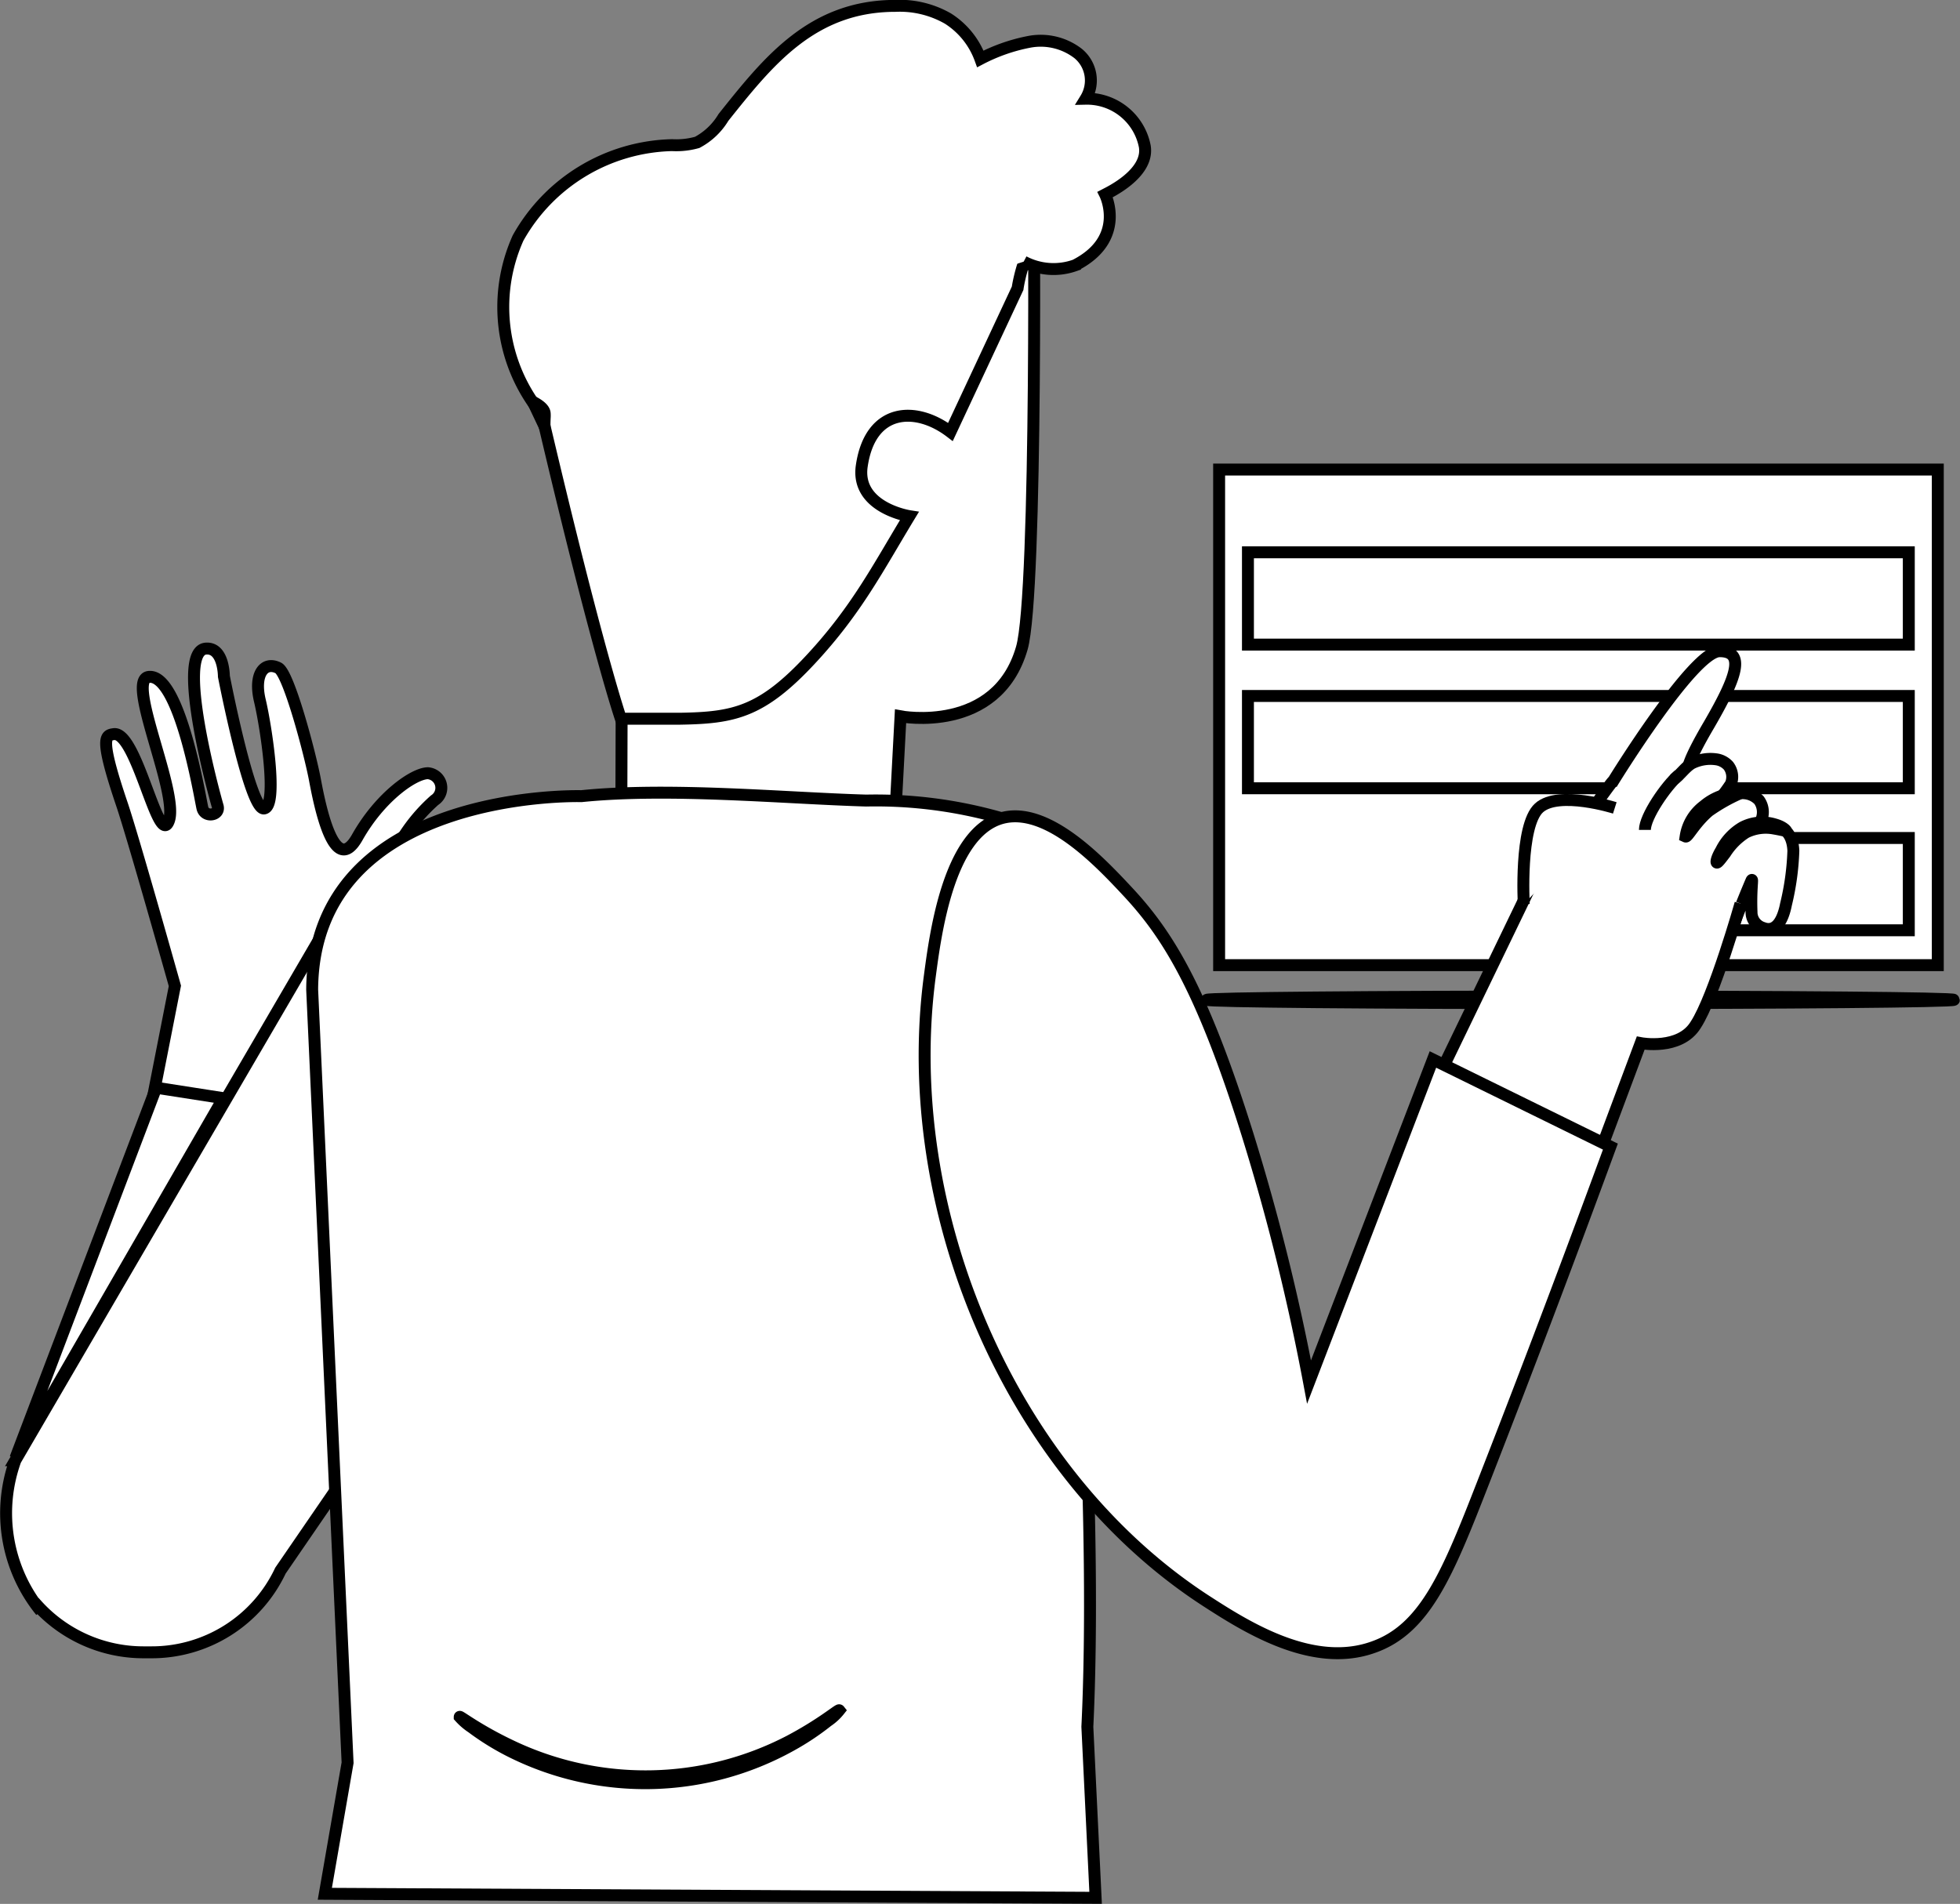 <svg id="Layer_3" data-name="Layer 3" xmlns="http://www.w3.org/2000/svg" viewBox="0 0 106.8 103.76"><rect x="0" y="0" width="106.8" height="103.76" fill="#808080" stroke="none"/><defs><style>.cls-1{fill:#fff;}.cls-1,.cls-2{stroke:#000;stroke-miterlimit:10;stroke-width:0.65px;}.cls-2{fill:none;}</style></defs><title>fill-the-form</title><rect class="cls-1" x="66.43" y="25.59" width="39.16" height="27.01"/><path class="cls-1" d="M152.05,99c0,.1-9.11.18-20.36.18s-20.35-.08-20.35-.18,9.11-.18,20.35-.18S152.05,98.9,152.05,99Z" transform="translate(-45.58 -44.51)"/><rect class="cls-1" x="68" y="30.1" width="36.01" height="5.03"/><rect class="cls-1" x="68" y="37.93" width="36.01" height="5.03"/><rect class="cls-1" x="86.01" y="45.67" width="18" height="5.03"/><path class="cls-1" d="M140.83,89.63s2.38-.89,2.47,1.25a14.27,14.27,0,0,1-.4,2.91c-.15.77-.5,1.58-1.25,1.29a.89.89,0,0,1-.63-.86c-.05-1.27.09-1.89,0-1.73-1,2.32-2.66,6.92-2.56,6.65l-9.89-5.07s4.79-7,4.92-7h0S137.84,80,139.28,80s.92,1.43-.57,4c-1.3,2.21-1.14,2.44-1.14,2.44" transform="translate(-45.58 -44.51)"/><path class="cls-1" d="M138.27,88.61a6.88,6.88,0,0,1,1.14-.66,2.43,2.43,0,0,1,1.3-.2,1.23,1.23,0,0,1,.72.37,1.11,1.11,0,0,1,.13,1.06c-.12.35,0,.2-.25.49" transform="translate(-45.58 -44.51)"/><path class="cls-1" d="M136.77,87c.35-.23.7-.77,1.08-.93a2.26,2.26,0,0,1,1.23-.18,1.1,1.1,0,0,1,.68.35,1,1,0,0,1,.13,1,8.88,8.88,0,0,1-1.11,1.37" transform="translate(-45.58 -44.51)"/><path class="cls-1" d="M130.27,90.14l-6.93,14.35,7.64,7.57,4-10.7s2.14.41,3-1c1-1.53,2.44-6.61,2.44-6.61" transform="translate(-45.58 -44.51)"/><path class="cls-1" d="M135.21,89.74c0-.72,1.14-2.39,1.85-3" transform="translate(-45.58 -44.51)"/><path class="cls-1" d="M142.9,89.8s-.27-.07-.68-.14a2.42,2.42,0,0,0-1.51.22A3.65,3.65,0,0,0,139.59,91c-.25.33-.41.54-.46.52s0-.28.23-.66a3,3,0,0,1,1.17-1.26,2.33,2.33,0,0,1,1.76-.16C142.73,89.56,142.92,89.77,142.9,89.8Z" transform="translate(-45.58 -44.51)"/><path class="cls-1" d="M140.32,87.78a9.66,9.66,0,0,0-1.63.93c-.77.66-1.15,1.44-1.26,1.39a2.55,2.55,0,0,1,1-1.67,3,3,0,0,1,1.28-.64C140.08,87.71,140.31,87.74,140.32,87.78Z" transform="translate(-45.58 -44.51)"/><path class="cls-1" d="M128.61,93.79s-.24-4.28.83-5.25,4.13,0,4.13,0" transform="translate(-45.58 -44.51)"/><path class="cls-1" d="M66.23,94c.11-.58.25-1.25.46-2a5.85,5.85,0,0,1,.87-1.88,9.4,9.4,0,0,1,1.7-2,.8.8,0,0,0-.36-1.47c-.75,0-2.59,1.26-3.85,3.49S63,88.39,62.74,87s-1.43-5.83-2-6.09c-.77-.38-1.34.35-1,1.78s1,5.76.23,5.88-2.19-7.2-2.19-7.2,0-1.61-1-1.51c-1.65.19.45,7.86.66,8.58.15.51-.7.66-.83.11s-1.23-7.33-2.92-7.15c-1.29.14,1.66,6.33,1.09,7.85s-1.75-4.91-3-4.73c-.46.06-.79.17.43,3.78.6,1.75,2.9,9.94,2.9,9.94l-1.32,6.71,10.52,2.58Z" transform="translate(-45.58 -44.51)"/><path class="cls-1" d="M79.53,57.58,79.43,91l14.79.68.43-8.13s5.25,1,6.61-3.72c.87-3,.65-26.37.65-26.37Z" transform="translate(-45.58 -44.51)"/><path class="cls-1" d="M103.86,55.88c-2.33.65-2.83,4.34-2.83,4.34l-3.66,7.83c-1.86-1.42-4.36-1.34-4.83,1.84-.35,2.29,2.59,2.75,2.59,2.75-1.71,2.82-2.87,5.11-5.36,7.79-2.7,2.91-4.21,3.2-7.13,3.25H79.41S78.14,80,75.22,67.59c0-.06,0-.17-.07-.3a15,15,0,0,1,.52-7.1c1.37-4,10.75-3.58,15.93-9.43S111.21,53.84,103.86,55.88Z" transform="translate(-45.58 -44.51)"/><path class="cls-1" d="M75.19,67.19a9.18,9.18,0,0,1-1.38-9.71,9.88,9.88,0,0,1,8.39-5.06,4.18,4.18,0,0,0,1.37-.15A3.69,3.69,0,0,0,85,50.91c2.44-3.06,4.83-6.08,9.37-6.08a5.28,5.28,0,0,1,2.86.69A4.37,4.37,0,0,1,99,47.72a9.67,9.67,0,0,1,2.66-.93,3.34,3.34,0,0,1,2.66.63,1.9,1.9,0,0,1,.42,2.47,3.21,3.21,0,0,1,3.22,2.6c.24,1.47-1.93,2.5-2.16,2.62,0,0,1.2,2.41-1.64,3.86a3.49,3.49,0,0,1-2.8-.2" transform="translate(-45.58 -44.51)"/><path class="cls-1" d="M64.5,93.09l-18.08,31a8.47,8.47,0,0,0,1.39,8.23l-.37-.51a7.83,7.83,0,0,0,6,2.75h.34a7.75,7.75,0,0,0,7.08-4.45l4.24-6.18Z" transform="translate(-45.58 -44.51)"/><path class="cls-1" d="M103.65,90.4a24.77,24.77,0,0,0-10.87-2.26c-4.45-.13-10.72-.73-15.52-.24,0,0-14.61-.43-14.67,10.55l1.93,42.13-1.24,7.14,42,.22-.45-9.32c.54-11.09-.61-26.79-.61-26.79.67-6,4-8.64,4.51-12.51C109.18,95.89,106.82,92,103.65,90.4Z" transform="translate(-45.58 -44.51)"/><path class="cls-1" d="M91.31,137.72a2.82,2.82,0,0,1-.64.59,14.24,14.24,0,0,1-2,1.33,16.36,16.36,0,0,1-15.38.26,14.11,14.11,0,0,1-2-1.25,3.36,3.36,0,0,1-.66-.57c0-.06,1,.73,2.82,1.59a17,17,0,0,0,15.13-.26C90.33,138.49,91.27,137.67,91.31,137.72Z" transform="translate(-45.58 -44.51)"/><polygon class="cls-1" points="0.84 79.47 12.17 59.85 8.51 59.28 0.84 79.47"/><path class="cls-1" d="M133.33,107l-9.67-4.75-6.75,17.58a120,120,0,0,0-3.33-13.42c-2.48-7.94-4.35-10.93-6.5-13.25-1.52-1.63-4.43-4.76-6.93-4.06-2.91.83-3.61,6.4-3.91,8.65-1.67,12.64,4.32,27.11,15.17,34.08,2.17,1.4,5.74,3.62,9,2.45,2.85-1,4.07-4.05,6-9C129.33,117.8,131.66,111.55,133.33,107Z" transform="translate(-45.58 -44.51)"/><path class="cls-1" d="M129.37,120.35" transform="translate(-45.58 -44.51)"/><path class="cls-1" d="M105.31,87.15" transform="translate(-45.58 -44.51)"/><path class="cls-1" d="M75.29,67.44" transform="translate(-45.58 -44.51)"/><path class="cls-2" d="M75.25,67.74l-.63-1.33c.51.26.63.48.64.63a1.72,1.72,0,0,1,0,.25C75.25,67.48,75.25,67.64,75.25,67.74Z" transform="translate(-45.58 -44.51)"/></svg>